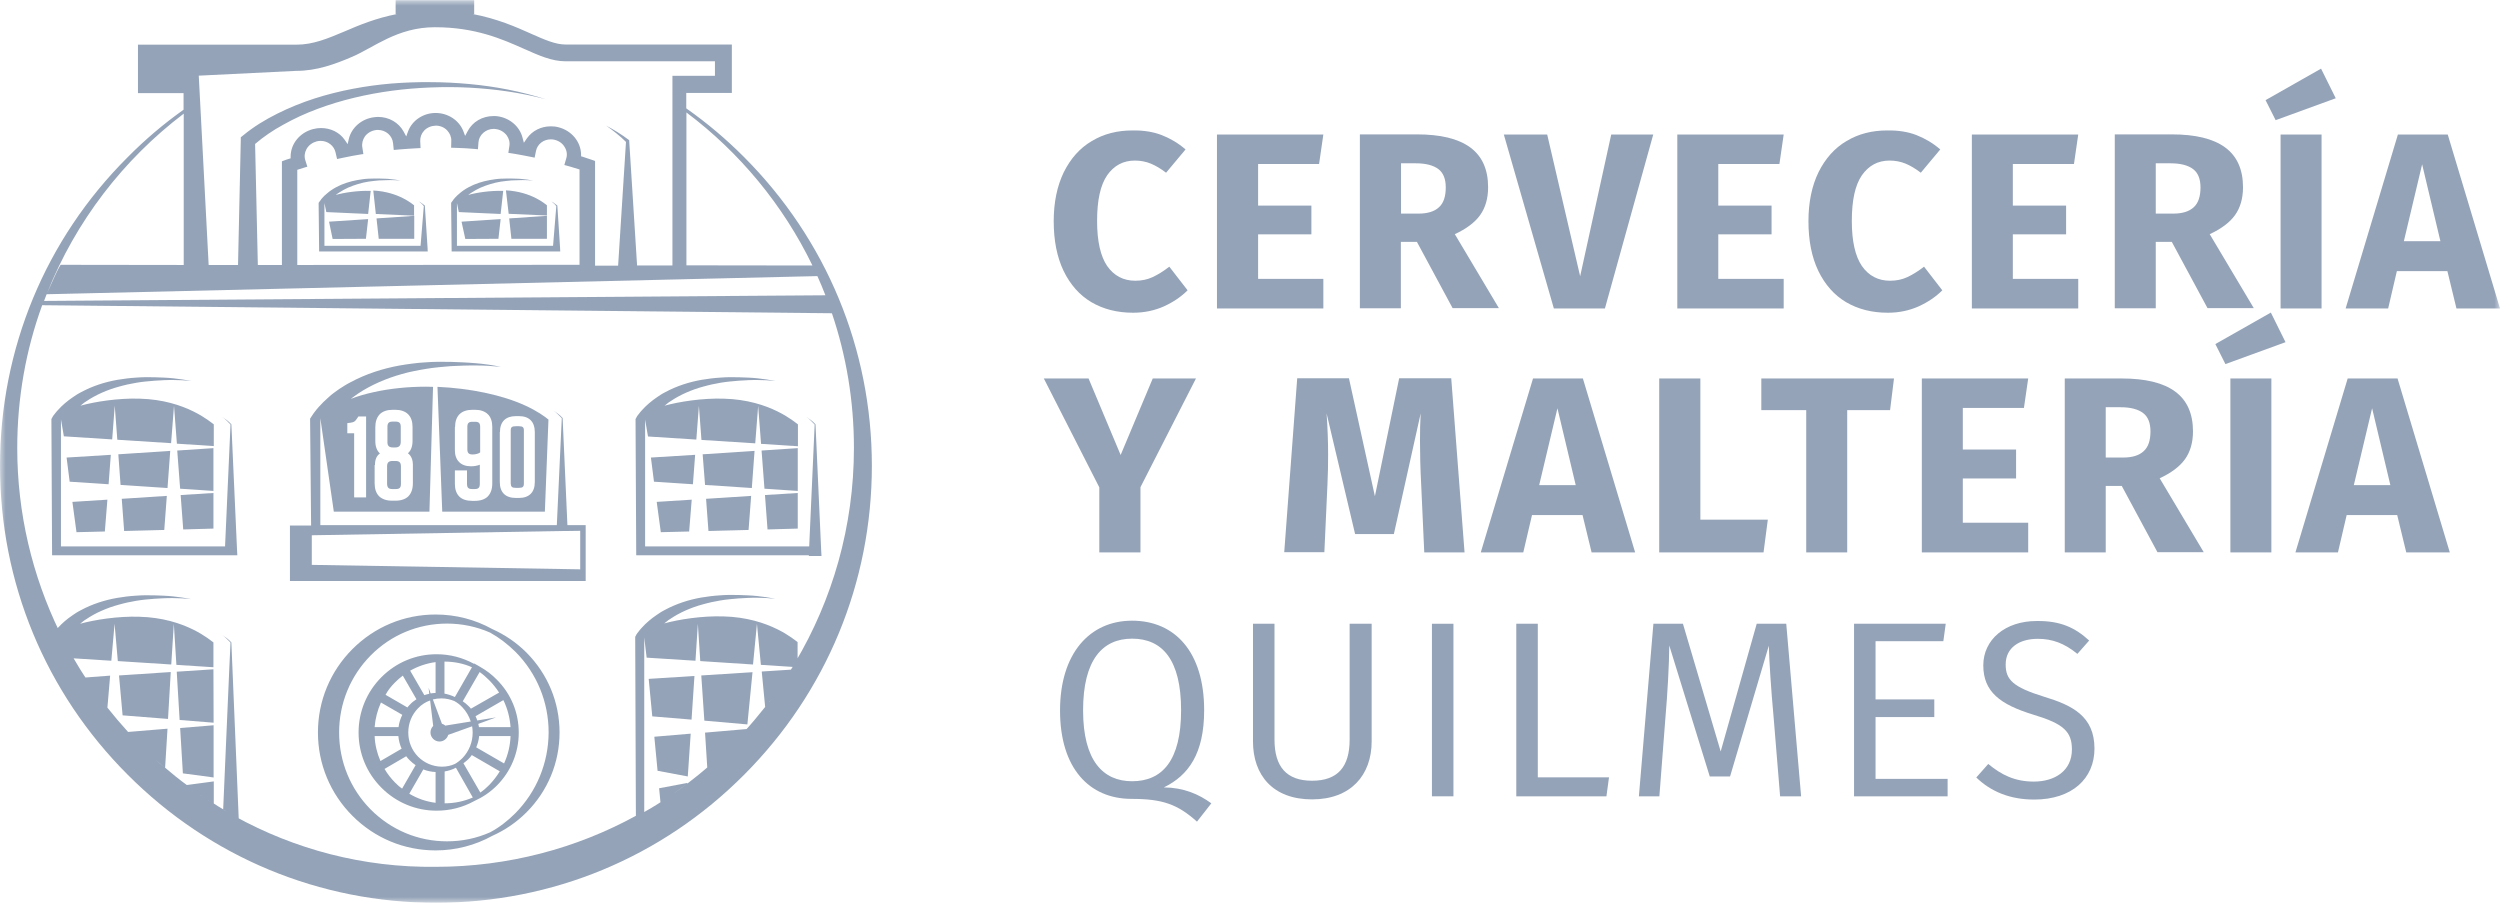<svg width="216" height="78" viewBox="0 0 216 78" fill="none" xmlns="http://www.w3.org/2000/svg">
<g clip-path="url(#clip0_32_21)">
<mask id="mask0_32_21" style="mask-type:luminance" maskUnits="userSpaceOnUse" x="0" y="0" width="216" height="78">
<path d="M216 0H0V78H216V0Z" fill="white"/>
</mask>
<g mask="url(#mask0_32_21)">
<g style="mix-blend-mode:luminosity">
<path d="M100.365 11.669C101.088 11.95 101.782 12.349 102.431 12.911L100.749 14.923C100.306 14.582 99.864 14.316 99.436 14.139C99.008 13.961 98.536 13.873 98.049 13.873C97.046 13.873 96.249 14.301 95.659 15.144C95.069 16.002 94.789 17.319 94.789 19.093C94.789 20.838 95.084 22.14 95.659 22.983C96.249 23.826 97.061 24.255 98.094 24.255C98.639 24.255 99.141 24.151 99.584 23.944C100.026 23.737 100.513 23.441 101.029 23.042L102.608 25.083C102.047 25.645 101.369 26.103 100.557 26.473C99.761 26.828 98.875 27.02 97.902 27.02C96.515 27.02 95.32 26.71 94.287 26.103C93.269 25.497 92.473 24.595 91.897 23.412C91.322 22.214 91.041 20.779 91.041 19.108C91.041 17.481 91.337 16.061 91.912 14.878C92.502 13.695 93.299 12.793 94.332 12.187C95.364 11.565 96.53 11.27 97.843 11.27C98.802 11.255 99.628 11.388 100.365 11.669Z" fill="#94A3B8"/>
<path d="M114.337 11.624L113.968 14.168H108.701V17.762H113.304V20.247H108.701V24.092H114.337V26.651H105.146V11.624H114.337Z" fill="#94A3B8"/>
<path d="M122.421 20.898H121.034V26.636H117.494V11.61H122.406C124.457 11.61 125.991 11.979 127.024 12.734C128.057 13.488 128.573 14.642 128.573 16.18C128.573 17.141 128.337 17.954 127.88 18.59C127.422 19.226 126.685 19.774 125.696 20.232L129.503 26.621H125.505L122.421 20.898ZM121.049 18.457H122.539C123.336 18.457 123.926 18.28 124.324 17.91C124.723 17.555 124.914 16.978 124.914 16.195C124.914 15.47 124.708 14.937 124.28 14.612C123.852 14.287 123.203 14.109 122.318 14.109H121.049V18.457Z" fill="#94A3B8"/>
<path d="M142.84 11.624L138.665 26.651H134.253L129.931 11.624H133.678L136.525 23.87L139.21 11.624H142.84Z" fill="#94A3B8"/>
<path d="M154.111 11.624L153.742 14.168H148.46V17.762H153.063V20.247H148.46V24.092H154.111V26.651H144.919V11.624H154.111Z" fill="#94A3B8"/>
<path d="M165.574 11.669C166.297 11.95 166.99 12.349 167.639 12.911L165.958 14.923C165.515 14.582 165.072 14.316 164.645 14.139C164.217 13.961 163.745 13.873 163.258 13.873C162.255 13.873 161.458 14.301 160.868 15.144C160.278 16.002 159.997 17.319 159.997 19.093C159.997 20.838 160.292 22.14 160.868 22.983C161.458 23.826 162.269 24.255 163.302 24.255C163.848 24.255 164.349 24.151 164.792 23.944C165.235 23.737 165.721 23.441 166.238 23.042L167.816 25.083C167.256 25.645 166.577 26.103 165.766 26.473C164.969 26.828 164.084 27.02 163.11 27.02C161.723 27.02 160.528 26.71 159.496 26.103C158.478 25.497 157.681 24.595 157.106 23.412C156.53 22.214 156.25 20.779 156.25 19.108C156.25 17.481 156.545 16.061 157.12 14.878C157.711 13.695 158.507 12.793 159.54 12.187C160.573 11.565 161.738 11.27 163.051 11.27C164.01 11.255 164.851 11.388 165.574 11.669Z" fill="#94A3B8"/>
<path d="M179.56 11.624L179.191 14.168H173.909V17.762H178.512V20.247H173.909V24.092H179.56V26.651H170.369V11.624H179.56Z" fill="#94A3B8"/>
<path d="M187.644 20.898H186.258V26.636H182.717V11.61H187.63C189.68 11.61 191.215 11.979 192.247 12.734C193.28 13.488 193.796 14.642 193.796 16.18C193.796 17.141 193.56 17.954 193.103 18.59C192.646 19.226 191.908 19.774 190.92 20.232L194.726 26.621H190.728L187.644 20.898ZM186.258 18.457H187.748C188.544 18.457 189.134 18.28 189.533 17.91C189.931 17.555 190.123 16.978 190.123 16.195C190.123 15.47 189.916 14.937 189.488 14.612C189.061 14.287 188.411 14.109 187.526 14.109H186.258V18.457Z" fill="#94A3B8"/>
<path d="M200.539 5.931L201.808 8.489L196.615 10.382L195.744 8.652L200.539 5.931ZM200.583 26.651H197.042V11.624H200.583V26.651Z" fill="#94A3B8"/>
<path d="M212.238 26.651L211.456 23.427H207.089L206.337 26.651H202.663L207.178 11.624H211.485L216 26.651H212.238ZM207.694 20.838H210.851L209.272 14.198L207.694 20.838Z" fill="#94A3B8"/>
<path d="M103.331 32.7L98.536 42.091V47.726H94.98V42.106L90.186 32.7H94.051L96.824 39.311L99.598 32.7H103.331Z" fill="#94A3B8"/>
<path d="M126.537 47.726H123.056L122.79 41.854C122.716 40.449 122.687 39.207 122.687 38.098C122.687 37.255 122.701 36.471 122.746 35.717L120.43 46.143H117.081L114.617 35.717C114.705 36.974 114.75 38.157 114.75 39.266C114.75 40.109 114.735 40.982 114.691 41.884L114.425 47.711H110.958L112.079 32.685H116.549L118.792 42.875L120.887 32.685H125.387L126.537 47.726Z" fill="#94A3B8"/>
<path d="M137.514 47.726L136.732 44.502H132.365L131.612 47.726H127.939L132.453 32.7H136.761L141.276 47.726H137.514ZM132.985 41.914H136.142L134.563 35.273L132.985 41.914Z" fill="#94A3B8"/>
<path d="M146.911 32.7V44.901H152.739L152.37 47.726H143.356V32.7H146.911Z" fill="#94A3B8"/>
<path d="M163.641 32.7L163.302 35.436H159.599V47.726H156.058V35.436H152.178V32.7H163.641Z" fill="#94A3B8"/>
<path d="M175.237 32.7L174.868 35.243H169.587V38.837H174.19V41.337H169.587V45.167H175.237V47.726H166.046V32.7H175.237Z" fill="#94A3B8"/>
<path d="M183.322 41.987H181.935V47.726H178.395V32.7H183.307C185.358 32.7 186.892 33.069 187.925 33.824C188.958 34.578 189.474 35.732 189.474 37.27C189.474 38.231 189.238 39.044 188.781 39.68C188.323 40.316 187.586 40.864 186.597 41.322L190.404 47.711H186.405L183.322 41.987ZM181.935 39.532H183.425C184.222 39.532 184.812 39.355 185.21 38.985C185.609 38.63 185.801 38.053 185.801 37.27C185.801 36.545 185.594 36.013 185.166 35.687C184.738 35.362 184.089 35.184 183.204 35.184H181.935V39.532Z" fill="#94A3B8"/>
<path d="M196.201 27.006L197.47 29.564L192.277 31.457L191.407 29.727L196.201 27.006ZM196.246 47.726H192.705V32.7H196.246V47.726Z" fill="#94A3B8"/>
<path d="M207.9 47.726L207.119 44.502H202.752L201.999 47.726H198.326L202.84 32.7H207.148L211.662 47.726H207.9ZM203.371 41.914H206.528L204.95 35.273L203.371 41.914Z" fill="#94A3B8"/>
<path d="M104.659 69.407L103.419 70.99C101.752 69.496 100.454 69.023 97.769 69.023C94.11 69.023 91.587 66.375 91.587 61.391C91.587 56.466 94.14 53.627 97.813 53.627C101.516 53.627 104.039 56.333 104.039 61.362C104.039 65.118 102.682 66.996 100.557 68.032C102.254 68.046 103.567 68.609 104.659 69.407ZM97.813 67.499C100.41 67.499 102.047 65.725 102.047 61.362C102.047 56.999 100.425 55.18 97.813 55.18C95.261 55.18 93.579 56.999 93.579 61.376C93.579 65.725 95.305 67.499 97.813 67.499Z" fill="#94A3B8"/>
<path d="M118.512 64.053C118.512 66.982 116.697 69.067 113.363 69.067C109.984 69.067 108.258 66.982 108.258 64.053V53.893H110.117V63.906C110.117 66.242 111.15 67.455 113.363 67.455C115.591 67.455 116.609 66.242 116.609 63.906V53.893H118.512V64.053Z" fill="#94A3B8"/>
<path d="M125.578 53.893H123.719V68.801H125.578V53.893Z" fill="#94A3B8"/>
<path d="M132.866 67.159H139.018L138.797 68.801H131.007V53.893H132.866V67.159Z" fill="#94A3B8"/>
<path d="M155.616 68.801H153.801L153.24 61.968C153.019 59.602 152.857 57.043 152.827 55.786L149.478 67.085H147.723L144.226 55.771C144.211 57.457 144.079 59.868 143.887 62.087L143.37 68.801H141.6L142.854 53.893H145.406L148.667 64.926L151.78 53.893H154.332L155.616 68.801Z" fill="#94A3B8"/>
<path d="M167.905 55.402H162.048V60.43H167.123V61.953H162.048V67.292H168.274V68.801H160.189V53.893H168.111L167.905 55.402Z" fill="#94A3B8"/>
<path d="M180.504 55.342L179.486 56.496C178.365 55.579 177.318 55.194 176.064 55.194C174.485 55.194 173.29 55.949 173.29 57.413C173.29 58.729 173.924 59.365 176.595 60.193C179.044 60.933 180.962 61.879 180.962 64.674C180.962 67.278 179.014 69.082 175.754 69.082C173.629 69.082 171.992 68.372 170.752 67.174L171.785 66.006C172.906 66.937 174.072 67.529 175.724 67.529C177.539 67.529 179.014 66.597 179.014 64.749C179.014 63.21 178.277 62.53 175.724 61.761C172.803 60.874 171.357 59.764 171.357 57.487C171.357 55.254 173.26 53.656 175.96 53.656C178.026 53.627 179.294 54.233 180.504 55.342Z" fill="#94A3B8"/>
<path d="M56.814 66.597L59.425 67.085L59.676 63.388L56.534 63.654L56.814 66.597Z" fill="#94A3B8"/>
<path d="M56.357 61.894L59.75 62.175L60.001 58.404L56.047 58.655L56.357 61.894Z" fill="#94A3B8"/>
<path d="M60.856 62.264L64.574 62.589L65.017 58.078L60.591 58.359L60.856 62.264Z" fill="#94A3B8"/>
<path d="M57.066 69.304C57.036 69.334 56.992 69.349 56.962 69.379C57.007 69.349 57.036 69.334 57.066 69.304Z" fill="#94A3B8"/>
<path d="M15.565 62.9L15.8 66.819L18.456 67.174V62.663L15.565 62.9Z" fill="#94A3B8"/>
<path d="M10.592 61.806L14.517 62.116L14.753 58.064L10.283 58.359L10.592 61.806Z" fill="#94A3B8"/>
<path d="M18.441 57.827L15.27 58.034L15.52 62.205L18.456 62.442L18.441 57.827Z" fill="#94A3B8"/>
<path d="M42.533 54.352C41.043 53.523 39.376 53.094 37.635 53.094C34.92 53.094 32.368 54.159 30.45 56.082C28.532 58.005 27.47 60.563 27.47 63.285C27.47 66.006 28.532 68.564 30.45 70.487C32.368 72.41 34.92 73.475 37.635 73.475C39.376 73.475 41.058 73.031 42.533 72.217C43.625 71.729 44.628 71.049 45.498 70.176C47.328 68.343 48.346 65.887 48.346 63.285C48.346 60.681 47.328 58.241 45.498 56.392C44.628 55.52 43.625 54.84 42.533 54.352ZM44.539 70.25C43.876 70.916 43.153 71.478 42.356 71.907C41.191 72.424 39.937 72.691 38.623 72.691C36.13 72.691 33.799 71.715 32.029 69.94C30.273 68.165 29.3 65.799 29.3 63.285C29.3 60.77 30.273 58.404 32.029 56.629C33.785 54.854 36.13 53.878 38.623 53.878C39.922 53.878 41.191 54.145 42.356 54.662C43.153 55.106 43.876 55.668 44.539 56.319C46.384 58.182 47.402 60.652 47.402 63.285C47.387 65.917 46.369 68.387 44.539 70.25Z" fill="#94A3B8"/>
<path d="M41.515 57.635C41.338 57.517 41.146 57.428 40.969 57.324L40.955 57.354C39.981 56.821 38.874 56.526 37.724 56.526C35.924 56.526 34.242 57.221 32.958 58.507C31.69 59.779 30.981 61.48 30.981 63.285C30.981 65.089 31.675 66.775 32.958 68.061C34.227 69.333 35.924 70.043 37.724 70.043C38.874 70.043 39.981 69.762 40.969 69.215C41.692 68.89 42.356 68.446 42.931 67.869C44.141 66.656 44.82 65.03 44.82 63.299C44.82 61.569 44.156 59.957 42.931 58.729C42.504 58.286 42.032 57.931 41.515 57.635ZM38.402 57.162C38.417 57.162 38.417 57.162 38.402 57.162C39.243 57.162 40.04 57.324 40.778 57.65L39.302 60.223C39.022 60.09 38.712 59.986 38.402 59.927V57.162ZM38.137 60.341C38.535 60.341 38.919 60.43 39.273 60.578C39.509 60.711 39.745 60.889 39.937 61.096C40.276 61.451 40.527 61.879 40.674 62.338L38.476 62.693C38.388 62.619 38.299 62.56 38.181 62.53L37.399 60.43C37.65 60.371 37.886 60.341 38.137 60.341ZM37.635 57.206V59.868C37.488 59.868 37.355 59.898 37.207 59.912L37.03 59.424L37.089 59.942C36.942 59.972 36.794 60.016 36.661 60.06L35.437 57.945C36.115 57.561 36.868 57.309 37.635 57.206ZM34.139 58.951C34.345 58.744 34.566 58.552 34.803 58.374L35.983 60.415C35.776 60.548 35.584 60.696 35.422 60.874C35.348 60.948 35.26 61.036 35.201 61.125L33.312 60.031C33.519 59.631 33.814 59.276 34.139 58.951ZM32.914 60.696L34.758 61.761C34.596 62.087 34.478 62.456 34.434 62.826H32.368C32.427 62.072 32.619 61.362 32.914 60.696ZM32.87 65.754C32.575 65.074 32.398 64.349 32.368 63.595H34.419C34.448 63.98 34.552 64.349 34.699 64.689L32.87 65.754ZM34.139 67.618C33.785 67.263 33.475 66.864 33.224 66.435L35.098 65.34C35.186 65.459 35.289 65.592 35.407 65.695C35.57 65.858 35.732 65.991 35.909 66.109L34.743 68.135C34.522 67.987 34.33 67.81 34.139 67.618ZM37.635 69.363C36.824 69.259 36.056 68.993 35.363 68.579L36.573 66.479C36.912 66.612 37.266 66.686 37.635 66.701V69.363ZM36.115 65.37C35.57 64.808 35.275 64.068 35.275 63.285C35.275 62.501 35.57 61.761 36.115 61.199C36.411 60.889 36.765 60.652 37.163 60.519L37.428 62.722C37.281 62.87 37.193 63.063 37.193 63.285C37.193 63.713 37.547 64.068 37.974 64.068C38.328 64.068 38.638 63.817 38.727 63.492L40.792 62.752C40.822 62.929 40.837 63.107 40.837 63.299C40.837 64.127 40.527 64.897 39.966 65.488C39.76 65.695 39.538 65.873 39.302 66.006C38.948 66.168 38.565 66.242 38.166 66.242C37.37 66.228 36.661 65.917 36.115 65.37ZM40.851 68.904C40.099 69.23 39.273 69.407 38.432 69.407H38.417V66.656C38.756 66.597 39.081 66.494 39.391 66.331L40.851 68.904ZM42.268 67.825C42.032 68.061 41.781 68.283 41.5 68.476L40.04 65.947C40.187 65.843 40.32 65.725 40.453 65.606C40.571 65.488 40.674 65.37 40.763 65.237L43.182 66.642C42.931 67.056 42.622 67.455 42.268 67.825ZM43.551 65.961L41.146 64.571C41.279 64.261 41.368 63.935 41.397 63.595H44.112C44.082 64.423 43.89 65.222 43.551 65.961ZM44.112 62.826H41.382C41.368 62.737 41.353 62.634 41.323 62.545L42.858 61.983L41.235 62.249C41.191 62.116 41.146 61.998 41.087 61.879L43.492 60.489C43.846 61.214 44.053 61.998 44.112 62.826ZM40.689 61.229C40.615 61.14 40.541 61.051 40.453 60.977C40.305 60.829 40.143 60.696 39.981 60.593L41.441 58.064C41.736 58.271 42.002 58.507 42.268 58.774C42.592 59.099 42.872 59.454 43.123 59.839L40.689 61.229Z" fill="#94A3B8"/>
<path d="M33.947 38.66H34.139C34.478 38.66 34.625 38.512 34.625 38.157V36.87C34.625 36.545 34.493 36.426 34.168 36.426H33.932C33.607 36.426 33.475 36.545 33.475 36.87V38.157C33.46 38.512 33.607 38.66 33.947 38.66Z" fill="#94A3B8"/>
<path d="M33.903 42.254H34.198C34.522 42.254 34.64 42.135 34.64 41.81V40.301C34.64 39.961 34.508 39.828 34.154 39.828H33.932C33.578 39.828 33.445 39.961 33.445 40.301V41.81C33.46 42.135 33.578 42.254 33.903 42.254Z" fill="#94A3B8"/>
<path d="M49.025 45.374L48.611 36.131V36.116L48.597 36.101L48.508 36.013C48.479 35.983 48.449 35.953 48.42 35.924C48.361 35.865 48.287 35.82 48.228 35.761C48.095 35.657 47.948 35.569 47.815 35.465C47.948 35.569 48.08 35.672 48.198 35.791C48.257 35.85 48.316 35.909 48.375 35.968C48.405 35.998 48.434 36.027 48.464 36.057L48.538 36.131L48.11 45.374H43.743H27.677V36.131L28.842 44.206H37.104L37.414 33.424C37.207 33.424 37.001 33.41 36.809 33.41C35.201 33.41 33.681 33.572 32.28 33.883C31.601 34.031 30.937 34.223 30.318 34.46C30.377 34.415 30.436 34.356 30.509 34.312C30.583 34.267 30.642 34.208 30.716 34.164L30.922 34.016C31.498 33.631 32.103 33.306 32.737 33.025C33.371 32.744 34.035 32.507 34.729 32.315C35.068 32.212 35.407 32.138 35.761 32.064C36.116 32.005 36.455 31.916 36.809 31.871C37.517 31.753 38.225 31.694 38.948 31.635L40.025 31.59C40.379 31.576 40.748 31.576 41.102 31.576C41.825 31.576 42.548 31.62 43.271 31.694C42.563 31.546 41.84 31.442 41.117 31.383C40.748 31.354 40.394 31.324 40.025 31.309L38.933 31.265C38.211 31.25 37.473 31.25 36.735 31.309C36.366 31.324 35.998 31.369 35.629 31.413C35.26 31.457 34.891 31.517 34.537 31.576C33.077 31.842 31.631 32.3 30.288 33.025L30.037 33.158C29.949 33.203 29.875 33.262 29.787 33.306C29.624 33.41 29.462 33.513 29.3 33.617C28.99 33.838 28.665 34.06 28.385 34.327C28.09 34.578 27.81 34.859 27.544 35.155C27.411 35.303 27.279 35.465 27.16 35.628L27.072 35.746L26.983 35.879C26.954 35.924 26.924 35.968 26.895 36.013L26.851 36.086L26.821 36.131L26.806 36.146L26.792 36.175L26.88 45.404H25.051V50.196H50.603V45.374H49.025ZM32.398 40.183C32.398 39.71 32.531 39.385 32.826 39.178C32.56 38.941 32.427 38.571 32.427 38.098V36.915C32.427 36.427 32.56 36.057 32.811 35.791C33.062 35.539 33.445 35.406 33.932 35.406H34.153C34.626 35.406 35.009 35.539 35.26 35.791C35.526 36.057 35.644 36.427 35.644 36.9V38.083C35.644 38.571 35.511 38.926 35.245 39.163C35.526 39.37 35.673 39.71 35.673 40.168V41.751C35.673 42.239 35.54 42.609 35.289 42.875C35.039 43.126 34.655 43.259 34.168 43.259H33.873C33.386 43.259 33.017 43.126 32.752 42.875C32.501 42.623 32.368 42.239 32.368 41.751V40.183H32.398ZM30.008 36.56L30.332 36.515C30.583 36.471 30.672 36.412 30.805 36.219L30.967 35.983H31.631V42.978H30.598V37.432H30.008V36.56ZM50.131 49.19L26.939 48.805V46.247L48.685 45.877H49.025L50.131 45.862V49.19Z" fill="#94A3B8"/>
<path d="M44.554 42.15H44.835C45.159 42.15 45.263 42.061 45.263 41.78V37.181C45.263 36.915 45.159 36.826 44.835 36.826H44.554C44.23 36.826 44.127 36.915 44.127 37.181V41.78C44.141 42.061 44.245 42.15 44.554 42.15Z" fill="#94A3B8"/>
<path d="M40.837 39.266C41.102 39.266 41.353 39.192 41.486 39.089V36.885C41.486 36.56 41.368 36.441 41.043 36.441H40.822C40.497 36.441 40.379 36.56 40.379 36.885V38.808C40.379 39.133 40.497 39.266 40.837 39.266Z" fill="#94A3B8"/>
<path d="M38.21 44.206H47.077L47.387 36.249C47.062 35.983 46.428 35.524 45.44 35.066C43.374 34.105 40.556 33.543 37.797 33.424L38.21 44.206ZM43.197 37.329C43.197 36.885 43.315 36.545 43.551 36.308C43.787 36.072 44.141 35.953 44.569 35.953H44.835C45.277 35.953 45.617 36.072 45.852 36.308C46.089 36.545 46.207 36.885 46.207 37.329V41.647C46.207 42.091 46.089 42.431 45.852 42.668C45.617 42.904 45.277 43.023 44.835 43.023H44.569C44.126 43.023 43.772 42.904 43.536 42.668C43.3 42.431 43.182 42.091 43.182 41.633V37.329H43.197ZM39.317 36.9C39.317 36.412 39.45 36.042 39.7 35.791C39.951 35.539 40.335 35.406 40.822 35.406H41.043C41.515 35.406 41.899 35.539 42.15 35.791C42.415 36.042 42.533 36.427 42.533 36.9V41.766C42.533 42.254 42.4 42.623 42.15 42.89C41.899 43.141 41.515 43.274 41.028 43.274H40.807C40.32 43.274 39.937 43.156 39.686 42.904C39.435 42.653 39.302 42.283 39.302 41.81V40.642H40.35V41.81C40.35 42.135 40.468 42.254 40.792 42.254H41.014C41.338 42.254 41.456 42.135 41.456 41.81V40.154C41.22 40.242 40.969 40.287 40.718 40.287H40.674C39.819 40.287 39.302 39.769 39.302 38.911V36.9H39.317Z" fill="#94A3B8"/>
<path d="M64.279 13.562C62.73 12.009 61.063 10.604 59.293 9.362V8.031H63.232V3.845H48.847C47.992 3.845 47.048 3.431 45.853 2.899C44.569 2.322 42.946 1.612 40.851 1.213H40.969V0.015H34.183V1.213H34.301C32.486 1.568 31.055 2.159 29.757 2.721C28.311 3.328 27.057 3.86 25.611 3.86H11.921V8.045H15.86V9.48C14.148 10.693 12.525 12.068 11.021 13.592C3.91 20.691 0 30.156 0 40.242C0 50.329 3.91 59.809 11.035 66.937C18.146 74.066 27.603 78 37.665 78C47.726 78 57.183 74.081 64.294 66.937C71.405 59.809 75.329 50.329 75.329 40.242C75.329 30.156 71.39 20.691 64.279 13.562ZM70.623 23.855C70.874 24.403 71.095 24.95 71.316 25.512L3.806 26C3.88 25.808 3.954 25.616 4.028 25.423L70.623 23.855ZM25.685 14.671C25.936 14.597 26.187 14.508 26.438 14.435L26.556 14.405L26.378 13.843C26.275 13.518 26.32 13.178 26.482 12.882C26.659 12.556 26.983 12.32 27.352 12.216C27.47 12.187 27.588 12.172 27.706 12.172C28.326 12.172 28.857 12.586 28.99 13.163L29.123 13.739C29.3 13.695 29.536 13.651 29.61 13.636C30.155 13.518 30.716 13.414 31.277 13.325L31.395 13.311L31.306 12.734C31.247 12.408 31.336 12.068 31.527 11.787C31.749 11.491 32.073 11.299 32.457 11.24C32.516 11.225 32.575 11.225 32.649 11.225C33.342 11.225 33.903 11.728 33.962 12.379L34.021 12.956C34.198 12.941 34.449 12.911 34.522 12.911C35.024 12.867 35.54 12.837 36.042 12.808L36.337 12.793L36.307 12.201C36.293 11.861 36.411 11.536 36.647 11.284C36.898 11.018 37.252 10.87 37.65 10.855C38.033 10.855 38.388 11.003 38.638 11.27C38.874 11.521 39.007 11.846 38.992 12.172L38.978 12.763C39.155 12.763 39.406 12.778 39.479 12.778C39.996 12.793 40.497 12.822 40.999 12.867L41.294 12.896L41.338 12.305C41.382 11.654 41.972 11.136 42.651 11.136C42.71 11.136 42.769 11.136 42.828 11.151C43.212 11.196 43.536 11.388 43.772 11.684C43.979 11.965 44.068 12.29 44.008 12.63L43.92 13.207C44.097 13.237 44.333 13.266 44.407 13.281C44.908 13.37 45.425 13.459 45.912 13.562L46.192 13.621L46.31 13.044C46.428 12.453 46.959 12.039 47.593 12.039C47.712 12.039 47.83 12.053 47.933 12.083C48.302 12.172 48.626 12.408 48.803 12.734C48.98 13.03 49.025 13.384 48.921 13.695L48.759 14.257C48.936 14.302 49.172 14.375 49.246 14.39C49.526 14.479 49.806 14.553 50.072 14.642V22.879L25.685 22.894V14.671ZM70.195 22.939L59.307 22.924V9.717C63.896 13.163 67.658 17.703 70.195 22.939ZM30.421 4.91C32.294 4.111 34.33 2.352 37.576 2.352C41.073 2.352 43.404 3.387 45.263 4.215C46.561 4.792 47.682 5.295 48.847 5.295H61.771V6.552H58.245H58.098V7.291V22.939H55.044L54.365 12.187V12.113L54.321 12.083C53.701 11.61 53.037 11.21 52.373 10.855C52.978 11.284 53.569 11.743 54.085 12.261L53.406 22.953H51.414V13.917H51.4V13.902L51.282 13.858C50.972 13.754 50.662 13.651 50.352 13.547L50.205 13.503V13.355C50.19 12.246 49.379 11.27 48.228 10.989C48.007 10.929 47.785 10.915 47.579 10.915C46.752 10.915 45.985 11.299 45.528 11.95L45.263 12.335L45.145 11.891C44.894 10.915 44.023 10.175 42.961 10.042C42.858 10.027 42.74 10.027 42.636 10.027C41.678 10.027 40.822 10.53 40.409 11.329L40.187 11.743L40.025 11.314C39.656 10.382 38.697 9.761 37.635 9.761C36.573 9.761 35.614 10.397 35.26 11.344L35.098 11.787L34.876 11.373C34.449 10.589 33.608 10.101 32.663 10.101C32.545 10.101 32.427 10.116 32.309 10.131C31.247 10.264 30.377 11.018 30.141 11.994L30.037 12.453L29.772 12.068C29.329 11.432 28.562 11.063 27.736 11.063C27.515 11.063 27.279 11.092 27.057 11.151C25.906 11.447 25.11 12.423 25.11 13.532V13.68L24.962 13.725C24.8 13.769 24.652 13.828 24.49 13.887L24.372 13.932V13.947H24.357V22.894H22.277L22.041 12.438C22.764 11.817 23.59 11.255 24.461 10.782C25.405 10.249 26.408 9.791 27.441 9.406C29.506 8.637 31.675 8.134 33.873 7.838C34.98 7.691 36.086 7.602 37.193 7.557C38.299 7.513 39.42 7.513 40.541 7.572C42.769 7.691 44.997 8.001 47.166 8.578C45.026 7.898 42.813 7.469 40.571 7.262C39.45 7.158 38.328 7.099 37.193 7.099C36.071 7.084 34.935 7.129 33.814 7.217C31.557 7.41 29.314 7.824 27.146 8.519C26.054 8.874 24.992 9.303 23.959 9.82C22.926 10.338 21.938 10.929 21.008 11.698L20.802 11.861V12.157L20.566 22.894H18.028L17.173 6.537L25.597 6.123C27.352 6.123 28.901 5.561 30.421 4.91ZM15.874 9.82V22.894L5.237 22.879C4.824 23.56 4.426 24.58 4.072 25.32C6.536 19.123 10.652 13.784 15.874 9.82ZM5.282 54.869C5.326 54.958 5.37 55.032 5.414 55.121C5.37 55.047 5.326 54.958 5.282 54.869ZM5.813 55.904C5.99 56.23 6.167 56.57 6.359 56.895C6.167 56.555 5.99 56.23 5.813 55.904ZM11.05 63.27C11.109 63.329 11.168 63.388 11.227 63.462C11.153 63.388 11.109 63.329 11.05 63.27ZM11.625 63.876C11.684 63.935 11.743 63.994 11.803 64.068C11.743 64.009 11.684 63.935 11.625 63.876ZM11.832 64.098C11.891 64.157 11.935 64.201 11.994 64.26C11.935 64.201 11.876 64.142 11.832 64.098ZM12.024 64.29C12.068 64.334 12.127 64.394 12.171 64.438C12.127 64.394 12.083 64.349 12.024 64.29ZM12.216 64.482C12.348 64.601 12.466 64.734 12.599 64.852C12.466 64.734 12.334 64.601 12.216 64.482ZM12.806 65.059C12.998 65.251 13.204 65.429 13.411 65.621C13.204 65.429 13.012 65.251 12.806 65.059ZM13.425 65.621C13.706 65.873 13.971 66.109 14.252 66.346C13.971 66.109 13.691 65.873 13.425 65.621ZM16.996 68.475C17.482 68.816 17.969 69.141 18.471 69.452C17.954 69.141 17.468 68.801 16.996 68.475ZM20.3 70.531C20.404 70.59 20.507 70.65 20.625 70.709L19.99 55.52V55.505L19.976 55.49L19.887 55.402C19.858 55.372 19.828 55.342 19.799 55.313C19.74 55.254 19.666 55.209 19.607 55.15C19.474 55.047 19.327 54.958 19.194 54.854C19.327 54.958 19.459 55.061 19.577 55.18C19.636 55.239 19.695 55.298 19.754 55.357C19.784 55.387 19.813 55.416 19.843 55.446L19.917 55.52L19.813 57.724L19.282 69.925C19.002 69.762 18.736 69.6 18.471 69.422V67.514L16.14 67.825C15.491 67.352 14.871 66.849 14.266 66.331L14.473 62.959L11.065 63.24C10.445 62.56 9.855 61.865 9.28 61.14L9.516 58.374L7.377 58.537C7.893 59.336 8.439 60.105 9.014 60.844C8.04 59.587 7.155 58.256 6.359 56.88L9.619 57.088L9.899 53.893L10.18 57.117L14.797 57.413L15.019 53.893L15.24 57.443L18.441 57.65V55.505C18.22 55.372 16.066 53.39 12.039 53.287C10.165 53.227 8.158 53.553 6.919 53.893C6.993 53.834 7.052 53.789 7.126 53.73C7.17 53.686 7.229 53.656 7.273 53.612L7.436 53.508C7.849 53.227 8.306 52.976 8.778 52.769C9.25 52.562 9.737 52.385 10.239 52.251C10.489 52.178 10.74 52.118 10.991 52.059C11.242 52.015 11.507 51.956 11.758 51.911C12.275 51.822 12.806 51.778 13.337 51.734L14.133 51.689C14.399 51.675 14.665 51.675 14.93 51.675C15.461 51.675 15.992 51.704 16.523 51.763C16.007 51.66 15.476 51.586 14.945 51.527C14.679 51.497 14.414 51.482 14.148 51.468L13.351 51.438C12.82 51.423 12.275 51.423 11.729 51.468C11.463 51.482 11.183 51.512 10.917 51.541C10.652 51.586 10.371 51.615 10.106 51.66C9.029 51.852 7.967 52.192 6.978 52.725L6.786 52.828C6.727 52.858 6.668 52.902 6.609 52.932C6.491 53.006 6.373 53.08 6.255 53.168C6.019 53.331 5.798 53.494 5.577 53.686C5.37 53.864 5.178 54.056 4.987 54.263C5.031 54.352 5.075 54.455 5.119 54.544C2.803 49.752 1.49 44.383 1.49 38.704C1.49 34.371 2.242 30.215 3.644 26.37L71.877 27.065C73.116 30.718 73.78 34.637 73.78 38.704C73.78 45.478 71.921 51.822 68.705 57.236C68.779 57.117 68.853 56.999 68.912 56.88V55.475C68.69 55.342 66.536 53.361 62.509 53.257C60.635 53.198 58.629 53.523 57.389 53.864C57.463 53.804 57.522 53.76 57.596 53.701C57.64 53.656 57.699 53.627 57.744 53.583L57.906 53.479C58.319 53.198 58.776 52.947 59.248 52.739C59.721 52.532 60.207 52.355 60.709 52.222C60.96 52.148 61.211 52.089 61.461 52.03C61.712 51.985 61.978 51.926 62.228 51.882C62.745 51.793 63.276 51.749 63.807 51.704L64.604 51.66C64.869 51.645 65.135 51.645 65.4 51.645C65.932 51.645 66.463 51.675 66.994 51.734C66.477 51.63 65.946 51.556 65.415 51.497C65.15 51.468 64.884 51.453 64.618 51.438L63.822 51.408C63.291 51.394 62.745 51.394 62.199 51.438C61.934 51.453 61.653 51.482 61.388 51.512C61.122 51.556 60.842 51.586 60.576 51.63C59.499 51.822 58.437 52.163 57.449 52.695L57.257 52.799C57.198 52.828 57.139 52.873 57.08 52.902C56.962 52.976 56.844 53.05 56.726 53.139C56.49 53.301 56.268 53.464 56.047 53.656C55.826 53.849 55.619 54.041 55.427 54.263C55.324 54.366 55.236 54.485 55.147 54.603L55.073 54.692L55.014 54.78C54.999 54.81 54.97 54.84 54.955 54.884L54.926 54.943L54.911 54.973L54.896 54.987L54.882 55.017L54.941 70.487C49.806 73.297 43.905 74.894 37.635 74.894C31.365 74.968 25.449 73.371 20.3 70.531ZM19.267 69.94C19.371 69.999 19.474 70.058 19.577 70.117C19.489 70.073 19.371 70.014 19.267 69.94ZM66.109 61.081C65.533 61.805 64.943 62.515 64.323 63.196C64.382 63.122 64.456 63.048 64.515 62.989L60.916 63.299L61.107 66.316C61.181 66.257 61.255 66.183 61.329 66.124C60.694 66.671 60.045 67.204 59.381 67.707V67.647L56.947 68.106L57.065 69.319C57.316 69.156 57.552 68.993 57.803 68.831C57.478 69.052 57.154 69.259 56.829 69.466C56.475 69.688 56.106 69.91 55.737 70.117C55.708 70.132 55.678 70.147 55.663 70.162C55.678 70.147 55.708 70.132 55.722 70.132C55.708 70.147 55.678 70.162 55.663 70.162V55.076L55.87 56.821L60.089 57.088L60.296 53.893L60.502 57.117L65.061 57.413L65.4 53.893L65.74 57.443L68.484 57.62C68.263 57.975 68.041 58.33 67.82 58.67C67.997 58.404 68.174 58.123 68.351 57.857L65.814 58.019L66.109 61.081ZM67.82 58.7C67.776 58.759 67.746 58.818 67.702 58.877C67.746 58.818 67.79 58.759 67.82 58.7ZM67.554 59.114C67.51 59.173 67.481 59.232 67.436 59.291C67.466 59.232 67.51 59.173 67.554 59.114ZM67.422 59.306C67.245 59.572 67.053 59.838 66.861 60.105C67.038 59.838 67.23 59.572 67.422 59.306ZM66.699 60.312C66.654 60.371 66.61 60.415 66.581 60.474C66.61 60.43 66.654 60.371 66.699 60.312ZM66.551 60.519C66.507 60.578 66.477 60.622 66.433 60.681C66.463 60.622 66.507 60.563 66.551 60.519ZM66.404 60.711C66.359 60.77 66.315 60.815 66.271 60.874C66.315 60.815 66.359 60.755 66.404 60.711ZM66.256 60.889C66.212 60.948 66.168 61.007 66.109 61.081C66.168 61.022 66.212 60.962 66.256 60.889ZM59.396 67.692C58.983 68.002 58.57 68.313 58.142 68.609C58.555 68.313 58.983 68.002 59.396 67.692ZM55.663 70.162C55.545 70.221 55.427 70.295 55.324 70.354C55.427 70.295 55.545 70.236 55.663 70.162ZM61.358 66.094C61.432 66.035 61.491 65.976 61.565 65.917C61.491 65.976 61.417 66.035 61.358 66.094ZM61.579 65.902C61.727 65.784 61.86 65.651 62.007 65.518C61.86 65.651 61.727 65.769 61.579 65.902ZM62.022 65.503C62.081 65.444 62.155 65.385 62.214 65.325C62.155 65.385 62.096 65.444 62.022 65.503ZM62.243 65.311C62.376 65.177 62.524 65.044 62.656 64.911C62.509 65.044 62.376 65.177 62.243 65.311ZM62.671 64.897C62.745 64.837 62.804 64.763 62.878 64.704C62.804 64.763 62.745 64.823 62.671 64.897ZM63.925 63.624C64.058 63.477 64.191 63.344 64.323 63.196C64.191 63.344 64.058 63.491 63.925 63.624ZM63.306 64.26C63.438 64.127 63.571 63.98 63.704 63.846C63.571 63.994 63.438 64.127 63.306 64.26Z" fill="#94A3B8"/>
<path d="M43.064 20.631L43.256 18.93L39.877 19.152L40.202 20.646L43.064 20.631Z" fill="#94A3B8"/>
<path d="M47.254 20.631V18.649L43.994 18.871L44.185 20.631H47.254Z" fill="#94A3B8"/>
<path d="M48.154 17.762L48.139 17.747L48.08 17.703C48.065 17.688 48.051 17.673 48.021 17.659C47.977 17.629 47.947 17.599 47.903 17.57C47.829 17.511 47.741 17.452 47.652 17.407C47.726 17.466 47.8 17.526 47.874 17.599C47.903 17.629 47.947 17.673 47.977 17.703C47.992 17.718 48.006 17.733 48.021 17.762L48.065 17.806L47.785 21.238H39.479V17.54L39.641 18.324L43.256 18.487L43.477 16.49C43.462 16.49 43.462 16.49 43.448 16.49C42.356 16.461 41.176 16.638 40.453 16.845C40.497 16.816 40.527 16.786 40.571 16.756C40.6 16.742 40.63 16.712 40.659 16.697L40.748 16.638C40.999 16.476 41.264 16.328 41.53 16.209C41.81 16.091 42.09 15.987 42.386 15.899C42.533 15.854 42.681 15.825 42.828 15.78C42.976 15.751 43.123 15.721 43.285 15.692C43.595 15.647 43.89 15.618 44.2 15.588L44.672 15.573C44.834 15.573 44.982 15.559 45.144 15.559C45.454 15.559 45.764 15.573 46.074 15.603C45.764 15.544 45.454 15.499 45.144 15.47C44.982 15.455 44.834 15.44 44.672 15.44L44.2 15.425C43.89 15.425 43.566 15.425 43.256 15.44C43.094 15.44 42.946 15.47 42.784 15.485C42.622 15.514 42.474 15.529 42.312 15.559C41.677 15.677 41.058 15.869 40.482 16.18L40.379 16.239C40.35 16.254 40.305 16.283 40.276 16.298C40.202 16.342 40.143 16.387 40.069 16.431C39.937 16.52 39.804 16.623 39.671 16.742C39.538 16.845 39.42 16.963 39.302 17.097C39.243 17.156 39.184 17.23 39.14 17.304L39.096 17.363L39.051 17.422C39.037 17.437 39.022 17.466 39.007 17.481L38.992 17.511L38.977 17.526V17.54V17.555L39.022 21.726H47.756H47.785H48.405L48.39 21.415L48.154 17.762Z" fill="#94A3B8"/>
<path d="M43.949 18.472L47.254 18.62V17.733C47.136 17.659 45.941 16.564 43.713 16.446L43.949 18.472Z" fill="#94A3B8"/>
<path d="M9.058 45.922L9.28 43.171L6.255 43.363L6.609 45.981L9.058 45.922Z" fill="#94A3B8"/>
<path d="M14.193 45.788L14.414 42.845L10.519 43.097L10.726 45.877L14.193 45.788Z" fill="#94A3B8"/>
<path d="M9.575 39.296L5.754 39.532L6.019 41.618L9.383 41.84L9.575 39.296Z" fill="#94A3B8"/>
<path d="M18.442 45.67V42.594L15.609 42.771L15.83 45.744L18.442 45.67Z" fill="#94A3B8"/>
<path d="M18.441 38.719L15.313 38.926L15.564 42.224L18.441 42.416V38.719Z" fill="#94A3B8"/>
<path d="M14.709 38.956L10.224 39.251L10.416 41.899L14.473 42.165L14.709 38.956Z" fill="#94A3B8"/>
<path d="M19.991 36.678V36.663L19.976 36.648L19.887 36.56C19.858 36.53 19.828 36.5 19.799 36.471C19.74 36.412 19.666 36.367 19.607 36.308C19.474 36.205 19.327 36.116 19.194 36.012C19.327 36.116 19.46 36.219 19.578 36.338C19.637 36.397 19.696 36.456 19.755 36.515C19.784 36.545 19.814 36.574 19.843 36.604L19.917 36.678L19.445 47.208H5.267V36.234L5.518 37.698L9.693 37.965L9.914 35.051L10.136 37.994L14.783 38.29L15.034 35.051L15.284 38.334L18.471 38.541V36.663C18.25 36.53 16.096 34.548 12.068 34.445C10.195 34.386 8.188 34.711 6.949 35.051C7.023 34.992 7.082 34.947 7.155 34.888C7.2 34.844 7.259 34.814 7.303 34.77L7.465 34.666C7.878 34.386 8.336 34.134 8.808 33.927C9.28 33.72 9.767 33.542 10.268 33.409C10.519 33.336 10.77 33.276 11.021 33.217C11.272 33.173 11.537 33.114 11.788 33.069C12.304 32.98 12.835 32.936 13.367 32.892L14.163 32.847C14.429 32.833 14.694 32.833 14.96 32.833C15.491 32.833 16.022 32.862 16.553 32.921C16.037 32.818 15.506 32.744 14.975 32.685C14.709 32.655 14.444 32.64 14.178 32.626L13.381 32.596C12.85 32.581 12.304 32.581 11.758 32.626C11.493 32.64 11.213 32.67 10.947 32.7C10.681 32.744 10.401 32.773 10.136 32.818C9.059 33.01 7.996 33.35 7.008 33.883L6.816 33.986C6.757 34.016 6.698 34.06 6.639 34.09C6.521 34.164 6.403 34.238 6.285 34.326C6.049 34.489 5.828 34.652 5.606 34.844C5.385 35.036 5.179 35.228 4.987 35.45C4.884 35.554 4.795 35.672 4.706 35.791L4.633 35.879L4.574 35.968C4.559 35.998 4.529 36.027 4.515 36.072L4.485 36.131L4.47 36.16L4.456 36.175L4.441 36.205L4.5 47.977H19.415H19.46H20.507L20.477 47.445L19.991 36.678Z" fill="#94A3B8"/>
<path d="M31.616 20.631L31.808 18.93L28.429 19.152L28.739 20.646L31.616 20.631Z" fill="#94A3B8"/>
<path d="M35.791 20.631V18.649L32.531 18.871L32.723 20.631H35.791Z" fill="#94A3B8"/>
<path d="M36.706 17.762L36.691 17.747L36.632 17.703C36.617 17.688 36.602 17.673 36.573 17.659C36.529 17.629 36.499 17.599 36.455 17.57C36.381 17.511 36.293 17.452 36.204 17.407C36.278 17.466 36.352 17.526 36.425 17.599C36.455 17.629 36.499 17.673 36.529 17.703C36.543 17.718 36.558 17.733 36.573 17.762L36.617 17.806L36.337 21.238H28.031V17.54L28.193 18.324L31.808 18.487L32.029 16.49C32.014 16.49 32.014 16.49 32 16.49C30.908 16.461 29.727 16.638 29.005 16.845C29.049 16.816 29.078 16.786 29.123 16.756C29.152 16.742 29.182 16.712 29.211 16.697L29.3 16.638C29.55 16.476 29.816 16.328 30.082 16.209C30.362 16.091 30.642 15.987 30.937 15.899C31.085 15.854 31.232 15.825 31.38 15.78C31.527 15.751 31.675 15.721 31.837 15.692C32.147 15.647 32.442 15.618 32.752 15.588L33.224 15.573C33.386 15.573 33.534 15.559 33.696 15.559C34.006 15.559 34.316 15.573 34.626 15.603C34.316 15.544 34.006 15.499 33.696 15.47C33.534 15.455 33.386 15.44 33.224 15.44L32.752 15.425C32.442 15.425 32.117 15.425 31.808 15.44C31.645 15.44 31.498 15.47 31.336 15.485C31.173 15.514 31.026 15.529 30.863 15.559C30.229 15.677 29.61 15.869 29.034 16.18L28.931 16.239C28.901 16.254 28.857 16.283 28.828 16.298C28.754 16.342 28.695 16.387 28.621 16.431C28.488 16.52 28.355 16.623 28.223 16.742C28.09 16.845 27.972 16.963 27.854 17.097C27.795 17.156 27.736 17.23 27.692 17.304L27.647 17.363L27.603 17.422C27.588 17.437 27.574 17.466 27.559 17.481L27.544 17.511L27.529 17.526V17.54V17.555L27.574 21.726H36.307H36.337H36.956L36.942 21.415L36.706 17.762Z" fill="#94A3B8"/>
<path d="M35.791 17.747C35.673 17.673 34.478 16.579 32.251 16.461L32.472 18.487L35.776 18.635V17.747H35.791Z" fill="#94A3B8"/>
<path d="M59.543 45.922L59.765 43.171L56.74 43.363L57.094 45.981L59.543 45.922Z" fill="#94A3B8"/>
<path d="M64.677 45.788L64.899 42.845L61.004 43.097L61.211 45.877L64.677 45.788Z" fill="#94A3B8"/>
<path d="M60.06 39.296L56.239 39.532L56.504 41.618L59.868 41.84L60.06 39.296Z" fill="#94A3B8"/>
<path d="M68.926 45.67V42.594L66.094 42.771L66.315 45.744L68.926 45.67Z" fill="#94A3B8"/>
<path d="M68.927 38.719L65.799 38.926L66.05 42.224L68.927 42.416V38.719Z" fill="#94A3B8"/>
<path d="M65.194 38.956L60.709 39.251L60.916 41.899L64.958 42.165L65.194 38.956Z" fill="#94A3B8"/>
<path d="M69.885 48.036H69.93H70.977L70.948 47.504L70.461 36.678V36.663L70.446 36.648L70.358 36.56C70.328 36.53 70.299 36.5 70.269 36.471C70.21 36.412 70.136 36.367 70.077 36.308C69.945 36.205 69.797 36.116 69.664 36.012C69.797 36.116 69.93 36.219 70.048 36.338C70.107 36.397 70.166 36.456 70.225 36.515C70.254 36.545 70.284 36.574 70.313 36.604L70.387 36.678L69.915 47.208H55.737V36.249L55.988 37.713L60.163 37.979L60.385 35.066L60.606 38.009L65.253 38.305L65.504 35.066L65.755 38.349L68.941 38.556V36.663C68.72 36.53 66.566 34.548 62.538 34.445C60.665 34.386 58.658 34.711 57.419 35.051C57.493 34.992 57.552 34.947 57.626 34.888C57.67 34.844 57.729 34.814 57.773 34.77L57.935 34.666C58.349 34.386 58.806 34.134 59.278 33.927C59.75 33.72 60.237 33.542 60.739 33.409C60.989 33.336 61.24 33.276 61.491 33.217C61.742 33.173 62.007 33.114 62.258 33.069C62.775 32.98 63.306 32.936 63.837 32.892L64.633 32.847C64.899 32.833 65.165 32.833 65.43 32.833C65.961 32.833 66.492 32.862 67.023 32.921C66.507 32.818 65.976 32.744 65.445 32.685C65.179 32.655 64.914 32.64 64.648 32.626L63.852 32.596C63.32 32.581 62.775 32.581 62.229 32.626C61.963 32.64 61.683 32.67 61.417 32.7C61.152 32.744 60.871 32.773 60.606 32.818C59.529 33.01 58.467 33.35 57.478 33.883L57.286 33.986C57.227 34.016 57.168 34.06 57.109 34.09C56.991 34.164 56.873 34.238 56.755 34.326C56.519 34.489 56.298 34.652 56.077 34.844C55.855 35.036 55.649 35.228 55.457 35.45C55.354 35.554 55.265 35.672 55.177 35.791L55.103 35.879L55.044 35.968C55.029 35.998 55 36.027 54.985 36.072L54.955 36.131L54.941 36.16L54.926 36.175L54.911 36.205L54.97 47.977H69.885V48.036Z" fill="#94A3B8"/>
</g>
</g>
</g>
<defs>
<clipPath id="clip0_32_21">
<rect width="216" height="78" fill="white"/>
</clipPath>
</defs>
</svg>
